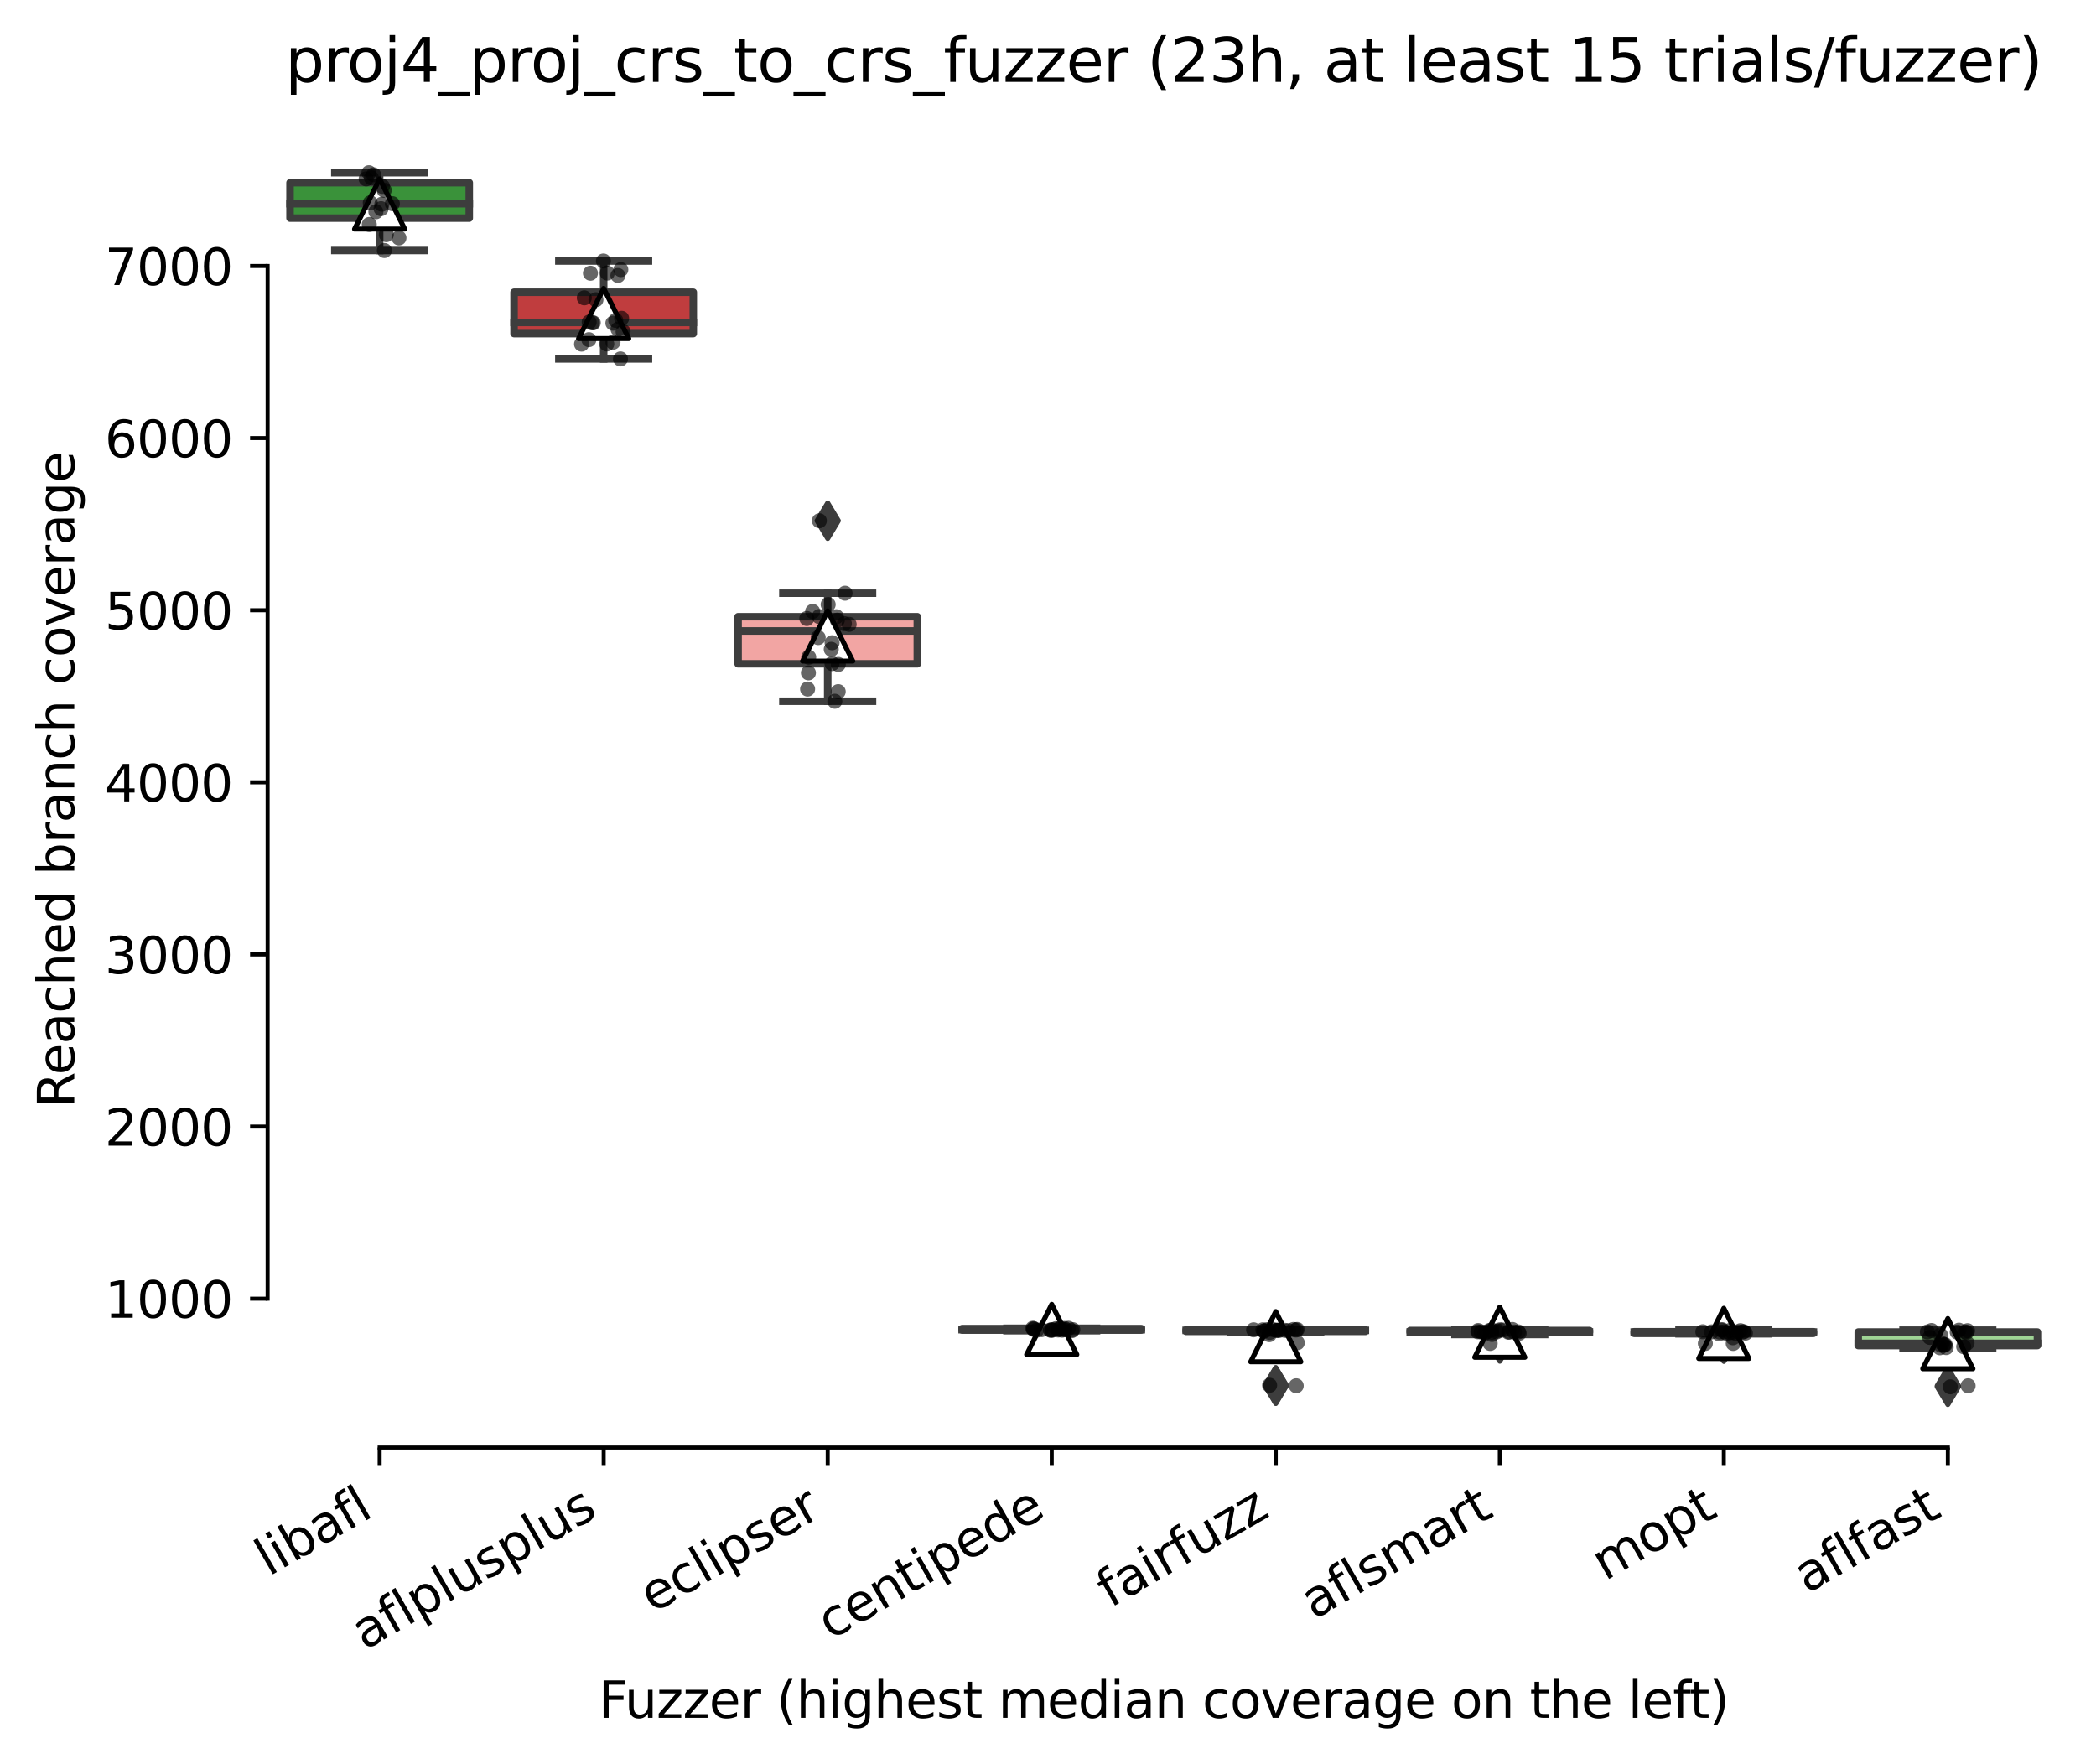 <?xml version="1.0" encoding="utf-8" standalone="no"?>
<!DOCTYPE svg PUBLIC "-//W3C//DTD SVG 1.1//EN"
  "http://www.w3.org/Graphics/SVG/1.1/DTD/svg11.dtd">
<svg xmlns:xlink="http://www.w3.org/1999/xlink" width="417.648pt" height="351.576pt" viewBox="0 0 417.648 351.576" xmlns="http://www.w3.org/2000/svg" version="1.1">
 <defs>
  <style type="text/css">*{stroke-linejoin: round; stroke-linecap: butt}</style>
 </defs>
 <g id="figure_1">
  <g id="patch_1">
   <path d="M 0 351.576 
L 417.648 351.576 
L 417.648 0 
L 0 0 
z
" style="fill: #ffffff"/>
  </g>
  <g id="axes_1">
   <g id="patch_2">
    <path d="M 53.328 288.43 
L 410.448 288.43 
L 410.448 22.318 
L 53.328 22.318 
z
" style="fill: #ffffff"/>
   </g>
   <g id="patch_3">
    <path d="M 57.792 43.468 
L 93.504 43.468 
L 93.504 36.403 
L 57.792 36.403 
L 57.792 43.468 
z
" clip-path="url(#p0aea9b2316)" style="fill: #3a923a; stroke: #3d3d3d; stroke-width: 1.5; stroke-linejoin: miter"/>
   </g>
   <g id="patch_4">
    <path d="M 102.432 66.472 
L 138.144 66.472 
L 138.144 58.232 
L 102.432 58.232 
L 102.432 66.472 
z
" clip-path="url(#p0aea9b2316)" style="fill: #c03d3e; stroke: #3d3d3d; stroke-width: 1.5; stroke-linejoin: miter"/>
   </g>
   <g id="patch_5">
    <path d="M 147.072 132.268 
L 182.784 132.268 
L 182.784 122.888 
L 147.072 122.888 
L 147.072 132.268 
z
" clip-path="url(#p0aea9b2316)" style="fill: #f2a5a3; stroke: #3d3d3d; stroke-width: 1.5; stroke-linejoin: miter"/>
   </g>
   <g id="patch_6">
    <path d="M 191.712 265.025 
L 227.424 265.025 
L 227.424 264.742 
L 191.712 264.742 
L 191.712 265.025 
z
" clip-path="url(#p0aea9b2316)" style="fill: #e1812c; stroke: #3d3d3d; stroke-width: 1.5; stroke-linejoin: miter"/>
   </g>
   <g id="patch_7">
    <path d="M 236.352 265.291 
L 272.064 265.291 
L 272.064 264.982 
L 236.352 264.982 
L 236.352 265.291 
z
" clip-path="url(#p0aea9b2316)" style="fill: #d684bd; stroke: #3d3d3d; stroke-width: 1.5; stroke-linejoin: miter"/>
   </g>
   <g id="patch_8">
    <path d="M 280.992 265.471 
L 316.704 265.471 
L 316.704 265.111 
L 280.992 265.111 
L 280.992 265.471 
z
" clip-path="url(#p0aea9b2316)" style="fill: #c7c7c7; stroke: #3d3d3d; stroke-width: 1.5; stroke-linejoin: miter"/>
   </g>
   <g id="patch_9">
    <path d="M 325.632 265.685 
L 361.344 265.685 
L 361.344 265.36 
L 325.632 265.36 
L 325.632 265.685 
z
" clip-path="url(#p0aea9b2316)" style="fill: #7f7f7f; stroke: #3d3d3d; stroke-width: 1.5; stroke-linejoin: miter"/>
   </g>
   <g id="patch_10">
    <path d="M 370.272 268.112 
L 405.984 268.112 
L 405.984 265.42 
L 370.272 265.42 
L 370.272 268.112 
z
" clip-path="url(#p0aea9b2316)" style="fill: #9fd495; stroke: #3d3d3d; stroke-width: 1.5; stroke-linejoin: miter"/>
   </g>
   <g id="matplotlib.axis_1">
    <g id="xtick_1">
     <g id="line2d_1">
      <defs>
       <path id="m5a3e7a1088" d="M 0 0 
L 0 3.5 
" style="stroke: #000000; stroke-width: 0.8"/>
      </defs>
      <g>
       <use xlink:href="#m5a3e7a1088" x="75.648" y="288.43" style="stroke: #000000; stroke-width: 0.8"/>
      </g>
     </g>
     <g id="text_1">
      <!-- libafl -->
      <g transform="translate(53.537 314.176) rotate(-30) scale(0.1 -0.1)">
       <defs>
        <path id="DejaVuSans-6c" d="M 603 4863 
L 1178 4863 
L 1178 0 
L 603 0 
L 603 4863 
z
" transform="scale(0.016)"/>
        <path id="DejaVuSans-69" d="M 603 3500 
L 1178 3500 
L 1178 0 
L 603 0 
L 603 3500 
z
M 603 4863 
L 1178 4863 
L 1178 4134 
L 603 4134 
L 603 4863 
z
" transform="scale(0.016)"/>
        <path id="DejaVuSans-62" d="M 3116 1747 
Q 3116 2381 2855 2742 
Q 2594 3103 2138 3103 
Q 1681 3103 1420 2742 
Q 1159 2381 1159 1747 
Q 1159 1113 1420 752 
Q 1681 391 2138 391 
Q 2594 391 2855 752 
Q 3116 1113 3116 1747 
z
M 1159 2969 
Q 1341 3281 1617 3432 
Q 1894 3584 2278 3584 
Q 2916 3584 3314 3078 
Q 3713 2572 3713 1747 
Q 3713 922 3314 415 
Q 2916 -91 2278 -91 
Q 1894 -91 1617 61 
Q 1341 213 1159 525 
L 1159 0 
L 581 0 
L 581 4863 
L 1159 4863 
L 1159 2969 
z
" transform="scale(0.016)"/>
        <path id="DejaVuSans-61" d="M 2194 1759 
Q 1497 1759 1228 1600 
Q 959 1441 959 1056 
Q 959 750 1161 570 
Q 1363 391 1709 391 
Q 2188 391 2477 730 
Q 2766 1069 2766 1631 
L 2766 1759 
L 2194 1759 
z
M 3341 1997 
L 3341 0 
L 2766 0 
L 2766 531 
Q 2569 213 2275 61 
Q 1981 -91 1556 -91 
Q 1019 -91 701 211 
Q 384 513 384 1019 
Q 384 1609 779 1909 
Q 1175 2209 1959 2209 
L 2766 2209 
L 2766 2266 
Q 2766 2663 2505 2880 
Q 2244 3097 1772 3097 
Q 1472 3097 1187 3025 
Q 903 2953 641 2809 
L 641 3341 
Q 956 3463 1253 3523 
Q 1550 3584 1831 3584 
Q 2591 3584 2966 3190 
Q 3341 2797 3341 1997 
z
" transform="scale(0.016)"/>
        <path id="DejaVuSans-66" d="M 2375 4863 
L 2375 4384 
L 1825 4384 
Q 1516 4384 1395 4259 
Q 1275 4134 1275 3809 
L 1275 3500 
L 2222 3500 
L 2222 3053 
L 1275 3053 
L 1275 0 
L 697 0 
L 697 3053 
L 147 3053 
L 147 3500 
L 697 3500 
L 697 3744 
Q 697 4328 969 4595 
Q 1241 4863 1831 4863 
L 2375 4863 
z
" transform="scale(0.016)"/>
       </defs>
       <use xlink:href="#DejaVuSans-6c"/>
       <use xlink:href="#DejaVuSans-69" x="27.783"/>
       <use xlink:href="#DejaVuSans-62" x="55.566"/>
       <use xlink:href="#DejaVuSans-61" x="119.043"/>
       <use xlink:href="#DejaVuSans-66" x="180.322"/>
       <use xlink:href="#DejaVuSans-6c" x="215.527"/>
      </g>
     </g>
    </g>
    <g id="xtick_2">
     <g id="line2d_2">
      <g>
       <use xlink:href="#m5a3e7a1088" x="120.288" y="288.43" style="stroke: #000000; stroke-width: 0.8"/>
      </g>
     </g>
     <g id="text_2">
      <!-- aflplusplus -->
      <g transform="translate(72.679 328.897) rotate(-30) scale(0.1 -0.1)">
       <defs>
        <path id="DejaVuSans-70" d="M 1159 525 
L 1159 -1331 
L 581 -1331 
L 581 3500 
L 1159 3500 
L 1159 2969 
Q 1341 3281 1617 3432 
Q 1894 3584 2278 3584 
Q 2916 3584 3314 3078 
Q 3713 2572 3713 1747 
Q 3713 922 3314 415 
Q 2916 -91 2278 -91 
Q 1894 -91 1617 61 
Q 1341 213 1159 525 
z
M 3116 1747 
Q 3116 2381 2855 2742 
Q 2594 3103 2138 3103 
Q 1681 3103 1420 2742 
Q 1159 2381 1159 1747 
Q 1159 1113 1420 752 
Q 1681 391 2138 391 
Q 2594 391 2855 752 
Q 3116 1113 3116 1747 
z
" transform="scale(0.016)"/>
        <path id="DejaVuSans-75" d="M 544 1381 
L 544 3500 
L 1119 3500 
L 1119 1403 
Q 1119 906 1312 657 
Q 1506 409 1894 409 
Q 2359 409 2629 706 
Q 2900 1003 2900 1516 
L 2900 3500 
L 3475 3500 
L 3475 0 
L 2900 0 
L 2900 538 
Q 2691 219 2414 64 
Q 2138 -91 1772 -91 
Q 1169 -91 856 284 
Q 544 659 544 1381 
z
M 1991 3584 
L 1991 3584 
z
" transform="scale(0.016)"/>
        <path id="DejaVuSans-73" d="M 2834 3397 
L 2834 2853 
Q 2591 2978 2328 3040 
Q 2066 3103 1784 3103 
Q 1356 3103 1142 2972 
Q 928 2841 928 2578 
Q 928 2378 1081 2264 
Q 1234 2150 1697 2047 
L 1894 2003 
Q 2506 1872 2764 1633 
Q 3022 1394 3022 966 
Q 3022 478 2636 193 
Q 2250 -91 1575 -91 
Q 1294 -91 989 -36 
Q 684 19 347 128 
L 347 722 
Q 666 556 975 473 
Q 1284 391 1588 391 
Q 1994 391 2212 530 
Q 2431 669 2431 922 
Q 2431 1156 2273 1281 
Q 2116 1406 1581 1522 
L 1381 1569 
Q 847 1681 609 1914 
Q 372 2147 372 2553 
Q 372 3047 722 3315 
Q 1072 3584 1716 3584 
Q 2034 3584 2315 3537 
Q 2597 3491 2834 3397 
z
" transform="scale(0.016)"/>
       </defs>
       <use xlink:href="#DejaVuSans-61"/>
       <use xlink:href="#DejaVuSans-66" x="61.279"/>
       <use xlink:href="#DejaVuSans-6c" x="96.484"/>
       <use xlink:href="#DejaVuSans-70" x="124.268"/>
       <use xlink:href="#DejaVuSans-6c" x="187.744"/>
       <use xlink:href="#DejaVuSans-75" x="215.527"/>
       <use xlink:href="#DejaVuSans-73" x="278.906"/>
       <use xlink:href="#DejaVuSans-70" x="331.006"/>
       <use xlink:href="#DejaVuSans-6c" x="394.482"/>
       <use xlink:href="#DejaVuSans-75" x="422.266"/>
       <use xlink:href="#DejaVuSans-73" x="485.645"/>
      </g>
     </g>
    </g>
    <g id="xtick_3">
     <g id="line2d_3">
      <g>
       <use xlink:href="#m5a3e7a1088" x="164.928" y="288.43" style="stroke: #000000; stroke-width: 0.8"/>
      </g>
     </g>
     <g id="text_3">
      <!-- eclipser -->
      <g transform="translate(130.088 321.525) rotate(-30) scale(0.1 -0.1)">
       <defs>
        <path id="DejaVuSans-65" d="M 3597 1894 
L 3597 1613 
L 953 1613 
Q 991 1019 1311 708 
Q 1631 397 2203 397 
Q 2534 397 2845 478 
Q 3156 559 3463 722 
L 3463 178 
Q 3153 47 2828 -22 
Q 2503 -91 2169 -91 
Q 1331 -91 842 396 
Q 353 884 353 1716 
Q 353 2575 817 3079 
Q 1281 3584 2069 3584 
Q 2775 3584 3186 3129 
Q 3597 2675 3597 1894 
z
M 3022 2063 
Q 3016 2534 2758 2815 
Q 2500 3097 2075 3097 
Q 1594 3097 1305 2825 
Q 1016 2553 972 2059 
L 3022 2063 
z
" transform="scale(0.016)"/>
        <path id="DejaVuSans-63" d="M 3122 3366 
L 3122 2828 
Q 2878 2963 2633 3030 
Q 2388 3097 2138 3097 
Q 1578 3097 1268 2742 
Q 959 2388 959 1747 
Q 959 1106 1268 751 
Q 1578 397 2138 397 
Q 2388 397 2633 464 
Q 2878 531 3122 666 
L 3122 134 
Q 2881 22 2623 -34 
Q 2366 -91 2075 -91 
Q 1284 -91 818 406 
Q 353 903 353 1747 
Q 353 2603 823 3093 
Q 1294 3584 2113 3584 
Q 2378 3584 2631 3529 
Q 2884 3475 3122 3366 
z
" transform="scale(0.016)"/>
        <path id="DejaVuSans-72" d="M 2631 2963 
Q 2534 3019 2420 3045 
Q 2306 3072 2169 3072 
Q 1681 3072 1420 2755 
Q 1159 2438 1159 1844 
L 1159 0 
L 581 0 
L 581 3500 
L 1159 3500 
L 1159 2956 
Q 1341 3275 1631 3429 
Q 1922 3584 2338 3584 
Q 2397 3584 2469 3576 
Q 2541 3569 2628 3553 
L 2631 2963 
z
" transform="scale(0.016)"/>
       </defs>
       <use xlink:href="#DejaVuSans-65"/>
       <use xlink:href="#DejaVuSans-63" x="61.523"/>
       <use xlink:href="#DejaVuSans-6c" x="116.504"/>
       <use xlink:href="#DejaVuSans-69" x="144.287"/>
       <use xlink:href="#DejaVuSans-70" x="172.07"/>
       <use xlink:href="#DejaVuSans-73" x="235.547"/>
       <use xlink:href="#DejaVuSans-65" x="287.646"/>
       <use xlink:href="#DejaVuSans-72" x="349.17"/>
      </g>
     </g>
    </g>
    <g id="xtick_4">
     <g id="line2d_4">
      <g>
       <use xlink:href="#m5a3e7a1088" x="209.568" y="288.43" style="stroke: #000000; stroke-width: 0.8"/>
      </g>
     </g>
     <g id="text_4">
      <!-- centipede -->
      <g transform="translate(165.495 326.856) rotate(-30) scale(0.1 -0.1)">
       <defs>
        <path id="DejaVuSans-6e" d="M 3513 2113 
L 3513 0 
L 2938 0 
L 2938 2094 
Q 2938 2591 2744 2837 
Q 2550 3084 2163 3084 
Q 1697 3084 1428 2787 
Q 1159 2491 1159 1978 
L 1159 0 
L 581 0 
L 581 3500 
L 1159 3500 
L 1159 2956 
Q 1366 3272 1645 3428 
Q 1925 3584 2291 3584 
Q 2894 3584 3203 3211 
Q 3513 2838 3513 2113 
z
" transform="scale(0.016)"/>
        <path id="DejaVuSans-74" d="M 1172 4494 
L 1172 3500 
L 2356 3500 
L 2356 3053 
L 1172 3053 
L 1172 1153 
Q 1172 725 1289 603 
Q 1406 481 1766 481 
L 2356 481 
L 2356 0 
L 1766 0 
Q 1100 0 847 248 
Q 594 497 594 1153 
L 594 3053 
L 172 3053 
L 172 3500 
L 594 3500 
L 594 4494 
L 1172 4494 
z
" transform="scale(0.016)"/>
        <path id="DejaVuSans-64" d="M 2906 2969 
L 2906 4863 
L 3481 4863 
L 3481 0 
L 2906 0 
L 2906 525 
Q 2725 213 2448 61 
Q 2172 -91 1784 -91 
Q 1150 -91 751 415 
Q 353 922 353 1747 
Q 353 2572 751 3078 
Q 1150 3584 1784 3584 
Q 2172 3584 2448 3432 
Q 2725 3281 2906 2969 
z
M 947 1747 
Q 947 1113 1208 752 
Q 1469 391 1925 391 
Q 2381 391 2643 752 
Q 2906 1113 2906 1747 
Q 2906 2381 2643 2742 
Q 2381 3103 1925 3103 
Q 1469 3103 1208 2742 
Q 947 2381 947 1747 
z
" transform="scale(0.016)"/>
       </defs>
       <use xlink:href="#DejaVuSans-63"/>
       <use xlink:href="#DejaVuSans-65" x="54.98"/>
       <use xlink:href="#DejaVuSans-6e" x="116.504"/>
       <use xlink:href="#DejaVuSans-74" x="179.883"/>
       <use xlink:href="#DejaVuSans-69" x="219.092"/>
       <use xlink:href="#DejaVuSans-70" x="246.875"/>
       <use xlink:href="#DejaVuSans-65" x="310.352"/>
       <use xlink:href="#DejaVuSans-64" x="371.875"/>
       <use xlink:href="#DejaVuSans-65" x="435.352"/>
      </g>
     </g>
    </g>
    <g id="xtick_5">
     <g id="line2d_5">
      <g>
       <use xlink:href="#m5a3e7a1088" x="254.208" y="288.43" style="stroke: #000000; stroke-width: 0.8"/>
      </g>
     </g>
     <g id="text_5">
      <!-- fairfuzz -->
      <g transform="translate(221.219 320.457) rotate(-30) scale(0.1 -0.1)">
       <defs>
        <path id="DejaVuSans-7a" d="M 353 3500 
L 3084 3500 
L 3084 2975 
L 922 459 
L 3084 459 
L 3084 0 
L 275 0 
L 275 525 
L 2438 3041 
L 353 3041 
L 353 3500 
z
" transform="scale(0.016)"/>
       </defs>
       <use xlink:href="#DejaVuSans-66"/>
       <use xlink:href="#DejaVuSans-61" x="35.205"/>
       <use xlink:href="#DejaVuSans-69" x="96.484"/>
       <use xlink:href="#DejaVuSans-72" x="124.268"/>
       <use xlink:href="#DejaVuSans-66" x="165.381"/>
       <use xlink:href="#DejaVuSans-75" x="200.586"/>
       <use xlink:href="#DejaVuSans-7a" x="263.965"/>
       <use xlink:href="#DejaVuSans-7a" x="316.455"/>
      </g>
     </g>
    </g>
    <g id="xtick_6">
     <g id="line2d_6">
      <g>
       <use xlink:href="#m5a3e7a1088" x="298.848" y="288.43" style="stroke: #000000; stroke-width: 0.8"/>
      </g>
     </g>
     <g id="text_6">
      <!-- aflsmart -->
      <g transform="translate(261.837 322.779) rotate(-30) scale(0.1 -0.1)">
       <defs>
        <path id="DejaVuSans-6d" d="M 3328 2828 
Q 3544 3216 3844 3400 
Q 4144 3584 4550 3584 
Q 5097 3584 5394 3201 
Q 5691 2819 5691 2113 
L 5691 0 
L 5113 0 
L 5113 2094 
Q 5113 2597 4934 2840 
Q 4756 3084 4391 3084 
Q 3944 3084 3684 2787 
Q 3425 2491 3425 1978 
L 3425 0 
L 2847 0 
L 2847 2094 
Q 2847 2600 2669 2842 
Q 2491 3084 2119 3084 
Q 1678 3084 1418 2786 
Q 1159 2488 1159 1978 
L 1159 0 
L 581 0 
L 581 3500 
L 1159 3500 
L 1159 2956 
Q 1356 3278 1631 3431 
Q 1906 3584 2284 3584 
Q 2666 3584 2933 3390 
Q 3200 3197 3328 2828 
z
" transform="scale(0.016)"/>
       </defs>
       <use xlink:href="#DejaVuSans-61"/>
       <use xlink:href="#DejaVuSans-66" x="61.279"/>
       <use xlink:href="#DejaVuSans-6c" x="96.484"/>
       <use xlink:href="#DejaVuSans-73" x="124.268"/>
       <use xlink:href="#DejaVuSans-6d" x="176.367"/>
       <use xlink:href="#DejaVuSans-61" x="273.779"/>
       <use xlink:href="#DejaVuSans-72" x="335.059"/>
       <use xlink:href="#DejaVuSans-74" x="376.172"/>
      </g>
     </g>
    </g>
    <g id="xtick_7">
     <g id="line2d_7">
      <g>
       <use xlink:href="#m5a3e7a1088" x="343.488" y="288.43" style="stroke: #000000; stroke-width: 0.8"/>
      </g>
     </g>
     <g id="text_7">
      <!-- mopt -->
      <g transform="translate(319.821 315.075) rotate(-30) scale(0.1 -0.1)">
       <defs>
        <path id="DejaVuSans-6f" d="M 1959 3097 
Q 1497 3097 1228 2736 
Q 959 2375 959 1747 
Q 959 1119 1226 758 
Q 1494 397 1959 397 
Q 2419 397 2687 759 
Q 2956 1122 2956 1747 
Q 2956 2369 2687 2733 
Q 2419 3097 1959 3097 
z
M 1959 3584 
Q 2709 3584 3137 3096 
Q 3566 2609 3566 1747 
Q 3566 888 3137 398 
Q 2709 -91 1959 -91 
Q 1206 -91 779 398 
Q 353 888 353 1747 
Q 353 2609 779 3096 
Q 1206 3584 1959 3584 
z
" transform="scale(0.016)"/>
       </defs>
       <use xlink:href="#DejaVuSans-6d"/>
       <use xlink:href="#DejaVuSans-6f" x="97.412"/>
       <use xlink:href="#DejaVuSans-70" x="158.594"/>
       <use xlink:href="#DejaVuSans-74" x="222.07"/>
      </g>
     </g>
    </g>
    <g id="xtick_8">
     <g id="line2d_8">
      <g>
       <use xlink:href="#m5a3e7a1088" x="388.128" y="288.43" style="stroke: #000000; stroke-width: 0.8"/>
      </g>
     </g>
     <g id="text_8">
      <!-- aflfast -->
      <g transform="translate(360.064 317.613) rotate(-30) scale(0.1 -0.1)">
       <use xlink:href="#DejaVuSans-61"/>
       <use xlink:href="#DejaVuSans-66" x="61.279"/>
       <use xlink:href="#DejaVuSans-6c" x="96.484"/>
       <use xlink:href="#DejaVuSans-66" x="124.268"/>
       <use xlink:href="#DejaVuSans-61" x="159.473"/>
       <use xlink:href="#DejaVuSans-73" x="220.752"/>
       <use xlink:href="#DejaVuSans-74" x="272.852"/>
      </g>
     </g>
    </g>
    <g id="text_9">
     <!-- Fuzzer (highest median coverage on the left) -->
     <g transform="translate(119.27 342.297) scale(0.1 -0.1)">
      <defs>
       <path id="DejaVuSans-46" d="M 628 4666 
L 3309 4666 
L 3309 4134 
L 1259 4134 
L 1259 2759 
L 3109 2759 
L 3109 2228 
L 1259 2228 
L 1259 0 
L 628 0 
L 628 4666 
z
" transform="scale(0.016)"/>
       <path id="DejaVuSans-20" transform="scale(0.016)"/>
       <path id="DejaVuSans-28" d="M 1984 4856 
Q 1566 4138 1362 3434 
Q 1159 2731 1159 2009 
Q 1159 1288 1364 580 
Q 1569 -128 1984 -844 
L 1484 -844 
Q 1016 -109 783 600 
Q 550 1309 550 2009 
Q 550 2706 781 3412 
Q 1013 4119 1484 4856 
L 1984 4856 
z
" transform="scale(0.016)"/>
       <path id="DejaVuSans-68" d="M 3513 2113 
L 3513 0 
L 2938 0 
L 2938 2094 
Q 2938 2591 2744 2837 
Q 2550 3084 2163 3084 
Q 1697 3084 1428 2787 
Q 1159 2491 1159 1978 
L 1159 0 
L 581 0 
L 581 4863 
L 1159 4863 
L 1159 2956 
Q 1366 3272 1645 3428 
Q 1925 3584 2291 3584 
Q 2894 3584 3203 3211 
Q 3513 2838 3513 2113 
z
" transform="scale(0.016)"/>
       <path id="DejaVuSans-67" d="M 2906 1791 
Q 2906 2416 2648 2759 
Q 2391 3103 1925 3103 
Q 1463 3103 1205 2759 
Q 947 2416 947 1791 
Q 947 1169 1205 825 
Q 1463 481 1925 481 
Q 2391 481 2648 825 
Q 2906 1169 2906 1791 
z
M 3481 434 
Q 3481 -459 3084 -895 
Q 2688 -1331 1869 -1331 
Q 1566 -1331 1297 -1286 
Q 1028 -1241 775 -1147 
L 775 -588 
Q 1028 -725 1275 -790 
Q 1522 -856 1778 -856 
Q 2344 -856 2625 -561 
Q 2906 -266 2906 331 
L 2906 616 
Q 2728 306 2450 153 
Q 2172 0 1784 0 
Q 1141 0 747 490 
Q 353 981 353 1791 
Q 353 2603 747 3093 
Q 1141 3584 1784 3584 
Q 2172 3584 2450 3431 
Q 2728 3278 2906 2969 
L 2906 3500 
L 3481 3500 
L 3481 434 
z
" transform="scale(0.016)"/>
       <path id="DejaVuSans-76" d="M 191 3500 
L 800 3500 
L 1894 563 
L 2988 3500 
L 3597 3500 
L 2284 0 
L 1503 0 
L 191 3500 
z
" transform="scale(0.016)"/>
       <path id="DejaVuSans-29" d="M 513 4856 
L 1013 4856 
Q 1481 4119 1714 3412 
Q 1947 2706 1947 2009 
Q 1947 1309 1714 600 
Q 1481 -109 1013 -844 
L 513 -844 
Q 928 -128 1133 580 
Q 1338 1288 1338 2009 
Q 1338 2731 1133 3434 
Q 928 4138 513 4856 
z
" transform="scale(0.016)"/>
      </defs>
      <use xlink:href="#DejaVuSans-46"/>
      <use xlink:href="#DejaVuSans-75" x="52.02"/>
      <use xlink:href="#DejaVuSans-7a" x="115.398"/>
      <use xlink:href="#DejaVuSans-7a" x="167.889"/>
      <use xlink:href="#DejaVuSans-65" x="220.379"/>
      <use xlink:href="#DejaVuSans-72" x="281.902"/>
      <use xlink:href="#DejaVuSans-20" x="323.016"/>
      <use xlink:href="#DejaVuSans-28" x="354.803"/>
      <use xlink:href="#DejaVuSans-68" x="393.816"/>
      <use xlink:href="#DejaVuSans-69" x="457.195"/>
      <use xlink:href="#DejaVuSans-67" x="484.979"/>
      <use xlink:href="#DejaVuSans-68" x="548.455"/>
      <use xlink:href="#DejaVuSans-65" x="611.834"/>
      <use xlink:href="#DejaVuSans-73" x="673.357"/>
      <use xlink:href="#DejaVuSans-74" x="725.457"/>
      <use xlink:href="#DejaVuSans-20" x="764.666"/>
      <use xlink:href="#DejaVuSans-6d" x="796.453"/>
      <use xlink:href="#DejaVuSans-65" x="893.865"/>
      <use xlink:href="#DejaVuSans-64" x="955.389"/>
      <use xlink:href="#DejaVuSans-69" x="1018.865"/>
      <use xlink:href="#DejaVuSans-61" x="1046.648"/>
      <use xlink:href="#DejaVuSans-6e" x="1107.928"/>
      <use xlink:href="#DejaVuSans-20" x="1171.307"/>
      <use xlink:href="#DejaVuSans-63" x="1203.094"/>
      <use xlink:href="#DejaVuSans-6f" x="1258.074"/>
      <use xlink:href="#DejaVuSans-76" x="1319.256"/>
      <use xlink:href="#DejaVuSans-65" x="1378.436"/>
      <use xlink:href="#DejaVuSans-72" x="1439.959"/>
      <use xlink:href="#DejaVuSans-61" x="1481.072"/>
      <use xlink:href="#DejaVuSans-67" x="1542.352"/>
      <use xlink:href="#DejaVuSans-65" x="1605.828"/>
      <use xlink:href="#DejaVuSans-20" x="1667.352"/>
      <use xlink:href="#DejaVuSans-6f" x="1699.139"/>
      <use xlink:href="#DejaVuSans-6e" x="1760.32"/>
      <use xlink:href="#DejaVuSans-20" x="1823.699"/>
      <use xlink:href="#DejaVuSans-74" x="1855.486"/>
      <use xlink:href="#DejaVuSans-68" x="1894.695"/>
      <use xlink:href="#DejaVuSans-65" x="1958.074"/>
      <use xlink:href="#DejaVuSans-20" x="2019.598"/>
      <use xlink:href="#DejaVuSans-6c" x="2051.385"/>
      <use xlink:href="#DejaVuSans-65" x="2079.168"/>
      <use xlink:href="#DejaVuSans-66" x="2140.691"/>
      <use xlink:href="#DejaVuSans-74" x="2174.146"/>
      <use xlink:href="#DejaVuSans-29" x="2213.355"/>
     </g>
    </g>
   </g>
   <g id="matplotlib.axis_2">
    <g id="ytick_1">
     <g id="line2d_9">
      <defs>
       <path id="m5a96bc55ed" d="M 0 0 
L -3.5 0 
" style="stroke: #000000; stroke-width: 0.8"/>
      </defs>
      <g>
       <use xlink:href="#m5a96bc55ed" x="53.328" y="258.775" style="stroke: #000000; stroke-width: 0.8"/>
      </g>
     </g>
     <g id="text_10">
      <!-- 1000 -->
      <g transform="translate(20.878 262.574) scale(0.1 -0.1)">
       <defs>
        <path id="DejaVuSans-31" d="M 794 531 
L 1825 531 
L 1825 4091 
L 703 3866 
L 703 4441 
L 1819 4666 
L 2450 4666 
L 2450 531 
L 3481 531 
L 3481 0 
L 794 0 
L 794 531 
z
" transform="scale(0.016)"/>
        <path id="DejaVuSans-30" d="M 2034 4250 
Q 1547 4250 1301 3770 
Q 1056 3291 1056 2328 
Q 1056 1369 1301 889 
Q 1547 409 2034 409 
Q 2525 409 2770 889 
Q 3016 1369 3016 2328 
Q 3016 3291 2770 3770 
Q 2525 4250 2034 4250 
z
M 2034 4750 
Q 2819 4750 3233 4129 
Q 3647 3509 3647 2328 
Q 3647 1150 3233 529 
Q 2819 -91 2034 -91 
Q 1250 -91 836 529 
Q 422 1150 422 2328 
Q 422 3509 836 4129 
Q 1250 4750 2034 4750 
z
" transform="scale(0.016)"/>
       </defs>
       <use xlink:href="#DejaVuSans-31"/>
       <use xlink:href="#DejaVuSans-30" x="63.623"/>
       <use xlink:href="#DejaVuSans-30" x="127.246"/>
       <use xlink:href="#DejaVuSans-30" x="190.869"/>
      </g>
     </g>
    </g>
    <g id="ytick_2">
     <g id="line2d_10">
      <g>
       <use xlink:href="#m5a96bc55ed" x="53.328" y="224.479" style="stroke: #000000; stroke-width: 0.8"/>
      </g>
     </g>
     <g id="text_11">
      <!-- 2000 -->
      <g transform="translate(20.878 228.279) scale(0.1 -0.1)">
       <defs>
        <path id="DejaVuSans-32" d="M 1228 531 
L 3431 531 
L 3431 0 
L 469 0 
L 469 531 
Q 828 903 1448 1529 
Q 2069 2156 2228 2338 
Q 2531 2678 2651 2914 
Q 2772 3150 2772 3378 
Q 2772 3750 2511 3984 
Q 2250 4219 1831 4219 
Q 1534 4219 1204 4116 
Q 875 4013 500 3803 
L 500 4441 
Q 881 4594 1212 4672 
Q 1544 4750 1819 4750 
Q 2544 4750 2975 4387 
Q 3406 4025 3406 3419 
Q 3406 3131 3298 2873 
Q 3191 2616 2906 2266 
Q 2828 2175 2409 1742 
Q 1991 1309 1228 531 
z
" transform="scale(0.016)"/>
       </defs>
       <use xlink:href="#DejaVuSans-32"/>
       <use xlink:href="#DejaVuSans-30" x="63.623"/>
       <use xlink:href="#DejaVuSans-30" x="127.246"/>
       <use xlink:href="#DejaVuSans-30" x="190.869"/>
      </g>
     </g>
    </g>
    <g id="ytick_3">
     <g id="line2d_11">
      <g>
       <use xlink:href="#m5a96bc55ed" x="53.328" y="190.184" style="stroke: #000000; stroke-width: 0.8"/>
      </g>
     </g>
     <g id="text_12">
      <!-- 3000 -->
      <g transform="translate(20.878 193.983) scale(0.1 -0.1)">
       <defs>
        <path id="DejaVuSans-33" d="M 2597 2516 
Q 3050 2419 3304 2112 
Q 3559 1806 3559 1356 
Q 3559 666 3084 287 
Q 2609 -91 1734 -91 
Q 1441 -91 1130 -33 
Q 819 25 488 141 
L 488 750 
Q 750 597 1062 519 
Q 1375 441 1716 441 
Q 2309 441 2620 675 
Q 2931 909 2931 1356 
Q 2931 1769 2642 2001 
Q 2353 2234 1838 2234 
L 1294 2234 
L 1294 2753 
L 1863 2753 
Q 2328 2753 2575 2939 
Q 2822 3125 2822 3475 
Q 2822 3834 2567 4026 
Q 2313 4219 1838 4219 
Q 1578 4219 1281 4162 
Q 984 4106 628 3988 
L 628 4550 
Q 988 4650 1302 4700 
Q 1616 4750 1894 4750 
Q 2613 4750 3031 4423 
Q 3450 4097 3450 3541 
Q 3450 3153 3228 2886 
Q 3006 2619 2597 2516 
z
" transform="scale(0.016)"/>
       </defs>
       <use xlink:href="#DejaVuSans-33"/>
       <use xlink:href="#DejaVuSans-30" x="63.623"/>
       <use xlink:href="#DejaVuSans-30" x="127.246"/>
       <use xlink:href="#DejaVuSans-30" x="190.869"/>
      </g>
     </g>
    </g>
    <g id="ytick_4">
     <g id="line2d_12">
      <g>
       <use xlink:href="#m5a96bc55ed" x="53.328" y="155.889" style="stroke: #000000; stroke-width: 0.8"/>
      </g>
     </g>
     <g id="text_13">
      <!-- 4000 -->
      <g transform="translate(20.878 159.688) scale(0.1 -0.1)">
       <defs>
        <path id="DejaVuSans-34" d="M 2419 4116 
L 825 1625 
L 2419 1625 
L 2419 4116 
z
M 2253 4666 
L 3047 4666 
L 3047 1625 
L 3713 1625 
L 3713 1100 
L 3047 1100 
L 3047 0 
L 2419 0 
L 2419 1100 
L 313 1100 
L 313 1709 
L 2253 4666 
z
" transform="scale(0.016)"/>
       </defs>
       <use xlink:href="#DejaVuSans-34"/>
       <use xlink:href="#DejaVuSans-30" x="63.623"/>
       <use xlink:href="#DejaVuSans-30" x="127.246"/>
       <use xlink:href="#DejaVuSans-30" x="190.869"/>
      </g>
     </g>
    </g>
    <g id="ytick_5">
     <g id="line2d_13">
      <g>
       <use xlink:href="#m5a96bc55ed" x="53.328" y="121.593" style="stroke: #000000; stroke-width: 0.8"/>
      </g>
     </g>
     <g id="text_14">
      <!-- 5000 -->
      <g transform="translate(20.878 125.392) scale(0.1 -0.1)">
       <defs>
        <path id="DejaVuSans-35" d="M 691 4666 
L 3169 4666 
L 3169 4134 
L 1269 4134 
L 1269 2991 
Q 1406 3038 1543 3061 
Q 1681 3084 1819 3084 
Q 2600 3084 3056 2656 
Q 3513 2228 3513 1497 
Q 3513 744 3044 326 
Q 2575 -91 1722 -91 
Q 1428 -91 1123 -41 
Q 819 9 494 109 
L 494 744 
Q 775 591 1075 516 
Q 1375 441 1709 441 
Q 2250 441 2565 725 
Q 2881 1009 2881 1497 
Q 2881 1984 2565 2268 
Q 2250 2553 1709 2553 
Q 1456 2553 1204 2497 
Q 953 2441 691 2322 
L 691 4666 
z
" transform="scale(0.016)"/>
       </defs>
       <use xlink:href="#DejaVuSans-35"/>
       <use xlink:href="#DejaVuSans-30" x="63.623"/>
       <use xlink:href="#DejaVuSans-30" x="127.246"/>
       <use xlink:href="#DejaVuSans-30" x="190.869"/>
      </g>
     </g>
    </g>
    <g id="ytick_6">
     <g id="line2d_14">
      <g>
       <use xlink:href="#m5a96bc55ed" x="53.328" y="87.298" style="stroke: #000000; stroke-width: 0.8"/>
      </g>
     </g>
     <g id="text_15">
      <!-- 6000 -->
      <g transform="translate(20.878 91.097) scale(0.1 -0.1)">
       <defs>
        <path id="DejaVuSans-36" d="M 2113 2584 
Q 1688 2584 1439 2293 
Q 1191 2003 1191 1497 
Q 1191 994 1439 701 
Q 1688 409 2113 409 
Q 2538 409 2786 701 
Q 3034 994 3034 1497 
Q 3034 2003 2786 2293 
Q 2538 2584 2113 2584 
z
M 3366 4563 
L 3366 3988 
Q 3128 4100 2886 4159 
Q 2644 4219 2406 4219 
Q 1781 4219 1451 3797 
Q 1122 3375 1075 2522 
Q 1259 2794 1537 2939 
Q 1816 3084 2150 3084 
Q 2853 3084 3261 2657 
Q 3669 2231 3669 1497 
Q 3669 778 3244 343 
Q 2819 -91 2113 -91 
Q 1303 -91 875 529 
Q 447 1150 447 2328 
Q 447 3434 972 4092 
Q 1497 4750 2381 4750 
Q 2619 4750 2861 4703 
Q 3103 4656 3366 4563 
z
" transform="scale(0.016)"/>
       </defs>
       <use xlink:href="#DejaVuSans-36"/>
       <use xlink:href="#DejaVuSans-30" x="63.623"/>
       <use xlink:href="#DejaVuSans-30" x="127.246"/>
       <use xlink:href="#DejaVuSans-30" x="190.869"/>
      </g>
     </g>
    </g>
    <g id="ytick_7">
     <g id="line2d_15">
      <g>
       <use xlink:href="#m5a96bc55ed" x="53.328" y="53.002" style="stroke: #000000; stroke-width: 0.8"/>
      </g>
     </g>
     <g id="text_16">
      <!-- 7000 -->
      <g transform="translate(20.878 56.801) scale(0.1 -0.1)">
       <defs>
        <path id="DejaVuSans-37" d="M 525 4666 
L 3525 4666 
L 3525 4397 
L 1831 0 
L 1172 0 
L 2766 4134 
L 525 4134 
L 525 4666 
z
" transform="scale(0.016)"/>
       </defs>
       <use xlink:href="#DejaVuSans-37"/>
       <use xlink:href="#DejaVuSans-30" x="63.623"/>
       <use xlink:href="#DejaVuSans-30" x="127.246"/>
       <use xlink:href="#DejaVuSans-30" x="190.869"/>
      </g>
     </g>
    </g>
    <g id="text_17">
     <!-- Reached branch coverage -->
     <g transform="translate(14.798 220.706) rotate(-90) scale(0.1 -0.1)">
      <defs>
       <path id="DejaVuSans-52" d="M 2841 2188 
Q 3044 2119 3236 1894 
Q 3428 1669 3622 1275 
L 4263 0 
L 3584 0 
L 2988 1197 
Q 2756 1666 2539 1819 
Q 2322 1972 1947 1972 
L 1259 1972 
L 1259 0 
L 628 0 
L 628 4666 
L 2053 4666 
Q 2853 4666 3247 4331 
Q 3641 3997 3641 3322 
Q 3641 2881 3436 2590 
Q 3231 2300 2841 2188 
z
M 1259 4147 
L 1259 2491 
L 2053 2491 
Q 2509 2491 2742 2702 
Q 2975 2913 2975 3322 
Q 2975 3731 2742 3939 
Q 2509 4147 2053 4147 
L 1259 4147 
z
" transform="scale(0.016)"/>
      </defs>
      <use xlink:href="#DejaVuSans-52"/>
      <use xlink:href="#DejaVuSans-65" x="64.982"/>
      <use xlink:href="#DejaVuSans-61" x="126.506"/>
      <use xlink:href="#DejaVuSans-63" x="187.785"/>
      <use xlink:href="#DejaVuSans-68" x="242.766"/>
      <use xlink:href="#DejaVuSans-65" x="306.145"/>
      <use xlink:href="#DejaVuSans-64" x="367.668"/>
      <use xlink:href="#DejaVuSans-20" x="431.145"/>
      <use xlink:href="#DejaVuSans-62" x="462.932"/>
      <use xlink:href="#DejaVuSans-72" x="526.408"/>
      <use xlink:href="#DejaVuSans-61" x="567.521"/>
      <use xlink:href="#DejaVuSans-6e" x="628.801"/>
      <use xlink:href="#DejaVuSans-63" x="692.18"/>
      <use xlink:href="#DejaVuSans-68" x="747.16"/>
      <use xlink:href="#DejaVuSans-20" x="810.539"/>
      <use xlink:href="#DejaVuSans-63" x="842.326"/>
      <use xlink:href="#DejaVuSans-6f" x="897.307"/>
      <use xlink:href="#DejaVuSans-76" x="958.488"/>
      <use xlink:href="#DejaVuSans-65" x="1017.668"/>
      <use xlink:href="#DejaVuSans-72" x="1079.191"/>
      <use xlink:href="#DejaVuSans-61" x="1120.305"/>
      <use xlink:href="#DejaVuSans-67" x="1181.584"/>
      <use xlink:href="#DejaVuSans-65" x="1245.061"/>
     </g>
    </g>
   </g>
   <g id="line2d_16">
    <path d="M 75.648 43.468 
L 75.648 49.916 
" clip-path="url(#p0aea9b2316)" style="fill: none; stroke: #3d3d3d; stroke-width: 1.5; stroke-linecap: square"/>
   </g>
   <g id="line2d_17">
    <path d="M 75.648 36.403 
L 75.648 34.414 
" clip-path="url(#p0aea9b2316)" style="fill: none; stroke: #3d3d3d; stroke-width: 1.5; stroke-linecap: square"/>
   </g>
   <g id="line2d_18">
    <path d="M 66.72 49.916 
L 84.576 49.916 
" clip-path="url(#p0aea9b2316)" style="fill: none; stroke: #3d3d3d; stroke-width: 1.5; stroke-linecap: square"/>
   </g>
   <g id="line2d_19">
    <path d="M 66.72 34.414 
L 84.576 34.414 
" clip-path="url(#p0aea9b2316)" style="fill: none; stroke: #3d3d3d; stroke-width: 1.5; stroke-linecap: square"/>
   </g>
   <g id="line2d_20"/>
   <g id="line2d_21">
    <path d="M 120.288 66.472 
L 120.288 71.522 
" clip-path="url(#p0aea9b2316)" style="fill: none; stroke: #3d3d3d; stroke-width: 1.5; stroke-linecap: square"/>
   </g>
   <g id="line2d_22">
    <path d="M 120.288 58.232 
L 120.288 52.008 
" clip-path="url(#p0aea9b2316)" style="fill: none; stroke: #3d3d3d; stroke-width: 1.5; stroke-linecap: square"/>
   </g>
   <g id="line2d_23">
    <path d="M 111.36 71.522 
L 129.216 71.522 
" clip-path="url(#p0aea9b2316)" style="fill: none; stroke: #3d3d3d; stroke-width: 1.5; stroke-linecap: square"/>
   </g>
   <g id="line2d_24">
    <path d="M 111.36 52.008 
L 129.216 52.008 
" clip-path="url(#p0aea9b2316)" style="fill: none; stroke: #3d3d3d; stroke-width: 1.5; stroke-linecap: square"/>
   </g>
   <g id="line2d_25"/>
   <g id="line2d_26">
    <path d="M 164.928 132.268 
L 164.928 139.735 
" clip-path="url(#p0aea9b2316)" style="fill: none; stroke: #3d3d3d; stroke-width: 1.5; stroke-linecap: square"/>
   </g>
   <g id="line2d_27">
    <path d="M 164.928 122.888 
L 164.928 118.198 
" clip-path="url(#p0aea9b2316)" style="fill: none; stroke: #3d3d3d; stroke-width: 1.5; stroke-linecap: square"/>
   </g>
   <g id="line2d_28">
    <path d="M 156 139.735 
L 173.856 139.735 
" clip-path="url(#p0aea9b2316)" style="fill: none; stroke: #3d3d3d; stroke-width: 1.5; stroke-linecap: square"/>
   </g>
   <g id="line2d_29">
    <path d="M 156 118.198 
L 173.856 118.198 
" clip-path="url(#p0aea9b2316)" style="fill: none; stroke: #3d3d3d; stroke-width: 1.5; stroke-linecap: square"/>
   </g>
   <g id="line2d_30">
    <defs>
     <path id="m70ec101dee" d="M -0 3.536 
L 2.121 0 
L -0 -3.536 
L -2.121 -0 
z
" style="stroke: #3d3d3d; stroke-linejoin: miter"/>
    </defs>
    <g clip-path="url(#p0aea9b2316)">
     <use xlink:href="#m70ec101dee" x="164.928" y="103.759" style="fill: #3d3d3d; stroke: #3d3d3d; stroke-linejoin: miter"/>
    </g>
   </g>
   <g id="line2d_31">
    <path d="M 209.568 265.025 
L 209.568 265.154 
" clip-path="url(#p0aea9b2316)" style="fill: none; stroke: #3d3d3d; stroke-width: 1.5; stroke-linecap: square"/>
   </g>
   <g id="line2d_32">
    <path d="M 209.568 264.742 
L 209.568 264.674 
" clip-path="url(#p0aea9b2316)" style="fill: none; stroke: #3d3d3d; stroke-width: 1.5; stroke-linecap: square"/>
   </g>
   <g id="line2d_33">
    <path d="M 200.64 265.154 
L 218.496 265.154 
" clip-path="url(#p0aea9b2316)" style="fill: none; stroke: #3d3d3d; stroke-width: 1.5; stroke-linecap: square"/>
   </g>
   <g id="line2d_34">
    <path d="M 200.64 264.674 
L 218.496 264.674 
" clip-path="url(#p0aea9b2316)" style="fill: none; stroke: #3d3d3d; stroke-width: 1.5; stroke-linecap: square"/>
   </g>
   <g id="line2d_35"/>
   <g id="line2d_36">
    <path d="M 254.208 265.291 
L 254.208 265.497 
" clip-path="url(#p0aea9b2316)" style="fill: none; stroke: #3d3d3d; stroke-width: 1.5; stroke-linecap: square"/>
   </g>
   <g id="line2d_37">
    <path d="M 254.208 264.982 
L 254.208 264.914 
" clip-path="url(#p0aea9b2316)" style="fill: none; stroke: #3d3d3d; stroke-width: 1.5; stroke-linecap: square"/>
   </g>
   <g id="line2d_38">
    <path d="M 245.28 265.497 
L 263.136 265.497 
" clip-path="url(#p0aea9b2316)" style="fill: none; stroke: #3d3d3d; stroke-width: 1.5; stroke-linecap: square"/>
   </g>
   <g id="line2d_39">
    <path d="M 245.28 264.914 
L 263.136 264.914 
" clip-path="url(#p0aea9b2316)" style="fill: none; stroke: #3d3d3d; stroke-width: 1.5; stroke-linecap: square"/>
   </g>
   <g id="line2d_40">
    <g clip-path="url(#p0aea9b2316)">
     <use xlink:href="#m70ec101dee" x="254.208" y="276.128" style="fill: #3d3d3d; stroke: #3d3d3d; stroke-linejoin: miter"/>
     <use xlink:href="#m70ec101dee" x="254.208" y="267.554" style="fill: #3d3d3d; stroke: #3d3d3d; stroke-linejoin: miter"/>
     <use xlink:href="#m70ec101dee" x="254.208" y="276.025" style="fill: #3d3d3d; stroke: #3d3d3d; stroke-linejoin: miter"/>
     <use xlink:href="#m70ec101dee" x="254.208" y="265.943" style="fill: #3d3d3d; stroke: #3d3d3d; stroke-linejoin: miter"/>
    </g>
   </g>
   <g id="line2d_41">
    <path d="M 298.848 265.471 
L 298.848 265.908 
" clip-path="url(#p0aea9b2316)" style="fill: none; stroke: #3d3d3d; stroke-width: 1.5; stroke-linecap: square"/>
   </g>
   <g id="line2d_42">
    <path d="M 298.848 265.111 
L 298.848 264.914 
" clip-path="url(#p0aea9b2316)" style="fill: none; stroke: #3d3d3d; stroke-width: 1.5; stroke-linecap: square"/>
   </g>
   <g id="line2d_43">
    <path d="M 289.92 265.908 
L 307.776 265.908 
" clip-path="url(#p0aea9b2316)" style="fill: none; stroke: #3d3d3d; stroke-width: 1.5; stroke-linecap: square"/>
   </g>
   <g id="line2d_44">
    <path d="M 289.92 264.914 
L 307.776 264.914 
" clip-path="url(#p0aea9b2316)" style="fill: none; stroke: #3d3d3d; stroke-width: 1.5; stroke-linecap: square"/>
   </g>
   <g id="line2d_45">
    <g clip-path="url(#p0aea9b2316)">
     <use xlink:href="#m70ec101dee" x="298.848" y="267.692" style="fill: #3d3d3d; stroke: #3d3d3d; stroke-linejoin: miter"/>
    </g>
   </g>
   <g id="line2d_46">
    <path d="M 343.488 265.685 
L 343.488 265.771 
" clip-path="url(#p0aea9b2316)" style="fill: none; stroke: #3d3d3d; stroke-width: 1.5; stroke-linecap: square"/>
   </g>
   <g id="line2d_47">
    <path d="M 343.488 265.36 
L 343.488 264.948 
" clip-path="url(#p0aea9b2316)" style="fill: none; stroke: #3d3d3d; stroke-width: 1.5; stroke-linecap: square"/>
   </g>
   <g id="line2d_48">
    <path d="M 334.56 265.771 
L 352.416 265.771 
" clip-path="url(#p0aea9b2316)" style="fill: none; stroke: #3d3d3d; stroke-width: 1.5; stroke-linecap: square"/>
   </g>
   <g id="line2d_49">
    <path d="M 334.56 264.948 
L 352.416 264.948 
" clip-path="url(#p0aea9b2316)" style="fill: none; stroke: #3d3d3d; stroke-width: 1.5; stroke-linecap: square"/>
   </g>
   <g id="line2d_50">
    <g clip-path="url(#p0aea9b2316)">
     <use xlink:href="#m70ec101dee" x="343.488" y="267.692" style="fill: #3d3d3d; stroke: #3d3d3d; stroke-linejoin: miter"/>
     <use xlink:href="#m70ec101dee" x="343.488" y="266.56" style="fill: #3d3d3d; stroke: #3d3d3d; stroke-linejoin: miter"/>
     <use xlink:href="#m70ec101dee" x="343.488" y="267.692" style="fill: #3d3d3d; stroke: #3d3d3d; stroke-linejoin: miter"/>
    </g>
   </g>
   <g id="line2d_51">
    <path d="M 388.128 268.112 
L 388.128 268.549 
" clip-path="url(#p0aea9b2316)" style="fill: none; stroke: #3d3d3d; stroke-width: 1.5; stroke-linecap: square"/>
   </g>
   <g id="line2d_52">
    <path d="M 388.128 265.42 
L 388.128 265.051 
" clip-path="url(#p0aea9b2316)" style="fill: none; stroke: #3d3d3d; stroke-width: 1.5; stroke-linecap: square"/>
   </g>
   <g id="line2d_53">
    <path d="M 379.2 268.549 
L 397.056 268.549 
" clip-path="url(#p0aea9b2316)" style="fill: none; stroke: #3d3d3d; stroke-width: 1.5; stroke-linecap: square"/>
   </g>
   <g id="line2d_54">
    <path d="M 379.2 265.051 
L 397.056 265.051 
" clip-path="url(#p0aea9b2316)" style="fill: none; stroke: #3d3d3d; stroke-width: 1.5; stroke-linecap: square"/>
   </g>
   <g id="line2d_55">
    <g clip-path="url(#p0aea9b2316)">
     <use xlink:href="#m70ec101dee" x="388.128" y="276.334" style="fill: #3d3d3d; stroke: #3d3d3d; stroke-linejoin: miter"/>
     <use xlink:href="#m70ec101dee" x="388.128" y="276.128" style="fill: #3d3d3d; stroke: #3d3d3d; stroke-linejoin: miter"/>
    </g>
   </g>
   <g id="line2d_56">
    <path d="M 57.792 40.587 
L 93.504 40.587 
" clip-path="url(#p0aea9b2316)" style="fill: none; stroke: #3d3d3d; stroke-width: 1.5; stroke-linecap: square"/>
   </g>
   <g id="line2d_57">
    <defs>
     <path id="m193f774b2e" d="M 0 -5 
L -5 5 
L 5 5 
z
" style="stroke: #000000; stroke-linejoin: miter"/>
    </defs>
    <g clip-path="url(#p0aea9b2316)">
     <use xlink:href="#m193f774b2e" x="75.648" y="40.647" style="fill: #ffffff; stroke: #000000; stroke-linejoin: miter"/>
    </g>
   </g>
   <g id="line2d_58">
    <path d="M 102.432 64.251 
L 138.144 64.251 
" clip-path="url(#p0aea9b2316)" style="fill: none; stroke: #3d3d3d; stroke-width: 1.5; stroke-linecap: square"/>
   </g>
   <g id="line2d_59">
    <g clip-path="url(#p0aea9b2316)">
     <use xlink:href="#m193f774b2e" x="120.288" y="62.459" style="fill: #ffffff; stroke: #000000; stroke-linejoin: miter"/>
    </g>
   </g>
   <g id="line2d_60">
    <path d="M 147.072 125.726 
L 182.784 125.726 
" clip-path="url(#p0aea9b2316)" style="fill: none; stroke: #3d3d3d; stroke-width: 1.5; stroke-linecap: square"/>
   </g>
   <g id="line2d_61">
    <g clip-path="url(#p0aea9b2316)">
     <use xlink:href="#m193f774b2e" x="164.928" y="126.725" style="fill: #ffffff; stroke: #000000; stroke-linejoin: miter"/>
    </g>
   </g>
   <g id="line2d_62">
    <path d="M 191.712 264.948 
L 227.424 264.948 
" clip-path="url(#p0aea9b2316)" style="fill: none; stroke: #3d3d3d; stroke-width: 1.5; stroke-linecap: square"/>
   </g>
   <g id="line2d_63">
    <g clip-path="url(#p0aea9b2316)">
     <use xlink:href="#m193f774b2e" x="209.568" y="264.903" style="fill: #ffffff; stroke: #000000; stroke-linejoin: miter"/>
    </g>
   </g>
   <g id="line2d_64">
    <path d="M 236.352 265.085 
L 272.064 265.085 
" clip-path="url(#p0aea9b2316)" style="fill: none; stroke: #3d3d3d; stroke-width: 1.5; stroke-linecap: square"/>
   </g>
   <g id="line2d_65">
    <g clip-path="url(#p0aea9b2316)">
     <use xlink:href="#m193f774b2e" x="254.208" y="266.342" style="fill: #ffffff; stroke: #000000; stroke-linejoin: miter"/>
    </g>
   </g>
   <g id="line2d_66">
    <path d="M 280.992 265.394 
L 316.704 265.394 
" clip-path="url(#p0aea9b2316)" style="fill: none; stroke: #3d3d3d; stroke-width: 1.5; stroke-linecap: square"/>
   </g>
   <g id="line2d_67">
    <g clip-path="url(#p0aea9b2316)">
     <use xlink:href="#m193f774b2e" x="298.848" y="265.447" style="fill: #ffffff; stroke: #000000; stroke-linejoin: miter"/>
    </g>
   </g>
   <g id="line2d_68">
    <path d="M 325.632 265.411 
L 361.344 265.411 
" clip-path="url(#p0aea9b2316)" style="fill: none; stroke: #3d3d3d; stroke-width: 1.5; stroke-linecap: square"/>
   </g>
   <g id="line2d_69">
    <g clip-path="url(#p0aea9b2316)">
     <use xlink:href="#m193f774b2e" x="343.488" y="265.689" style="fill: #ffffff; stroke: #000000; stroke-linejoin: miter"/>
    </g>
   </g>
   <g id="line2d_70">
    <path d="M 370.272 267.675 
L 405.984 267.675 
" clip-path="url(#p0aea9b2316)" style="fill: none; stroke: #3d3d3d; stroke-width: 1.5; stroke-linecap: square"/>
   </g>
   <g id="line2d_71">
    <g clip-path="url(#p0aea9b2316)">
     <use xlink:href="#m193f774b2e" x="388.128" y="267.733" style="fill: #ffffff; stroke: #000000; stroke-linejoin: miter"/>
    </g>
   </g>
   <g id="patch_11">
    <path d="M 53.328 258.775 
L 53.328 53.002 
" style="fill: none; stroke: #000000; stroke-width: 0.8; stroke-linejoin: miter; stroke-linecap: square"/>
   </g>
   <g id="patch_12">
    <path d="M 75.648 288.43 
L 388.128 288.43 
" style="fill: none; stroke: #000000; stroke-width: 0.8; stroke-linejoin: miter; stroke-linecap: square"/>
   </g>
   <g id="PathCollection_1">
    <defs>
     <path id="m3578cc5c81" d="M 0 1.5 
C 0.398 1.5 0.779 1.342 1.061 1.061 
C 1.342 0.779 1.5 0.398 1.5 0 
C 1.5 -0.398 1.342 -0.779 1.061 -1.061 
C 0.779 -1.342 0.398 -1.5 0 -1.5 
C -0.398 -1.5 -0.779 -1.342 -1.061 -1.061 
C -1.342 -0.779 -1.5 -0.398 -1.5 0 
C -1.5 0.398 -1.342 0.779 -1.061 1.061 
C -0.779 1.342 -0.398 1.5 0 1.5 
z
"/>
    </defs>
    <g clip-path="url(#p0aea9b2316)">
     <use xlink:href="#m3578cc5c81" x="76.212" y="37.158" style="fill-opacity: 0.6"/>
     <use xlink:href="#m3578cc5c81" x="74.007" y="35.443" style="fill-opacity: 0.6"/>
     <use xlink:href="#m3578cc5c81" x="76.56" y="37.912" style="fill-opacity: 0.6"/>
     <use xlink:href="#m3578cc5c81" x="73.506" y="34.414" style="fill-opacity: 0.6"/>
     <use xlink:href="#m3578cc5c81" x="72.959" y="35.649" style="fill-opacity: 0.6"/>
     <use xlink:href="#m3578cc5c81" x="74.438" y="34.826" style="fill-opacity: 0.6"/>
     <use xlink:href="#m3578cc5c81" x="76.088" y="40.69" style="fill-opacity: 0.6"/>
     <use xlink:href="#m3578cc5c81" x="73.58" y="44.737" style="fill-opacity: 0.6"/>
     <use xlink:href="#m3578cc5c81" x="78.18" y="40.587" style="fill-opacity: 0.6"/>
     <use xlink:href="#m3578cc5c81" x="75.933" y="41.582" style="fill-opacity: 0.6"/>
     <use xlink:href="#m3578cc5c81" x="73.781" y="40.416" style="fill-opacity: 0.6"/>
     <use xlink:href="#m3578cc5c81" x="74.894" y="42.199" style="fill-opacity: 0.6"/>
     <use xlink:href="#m3578cc5c81" x="79.494" y="47.412" style="fill-opacity: 0.6"/>
     <use xlink:href="#m3578cc5c81" x="76.594" y="49.916" style="fill-opacity: 0.6"/>
     <use xlink:href="#m3578cc5c81" x="76.976" y="46.76" style="fill-opacity: 0.6"/>
    </g>
   </g>
   <g id="PathCollection_2">
    <g clip-path="url(#p0aea9b2316)">
     <use xlink:href="#m3578cc5c81" x="118.75" y="59.724" style="fill-opacity: 0.6"/>
     <use xlink:href="#m3578cc5c81" x="117.4" y="64.183" style="fill-opacity: 0.6"/>
     <use xlink:href="#m3578cc5c81" x="123.636" y="71.522" style="fill-opacity: 0.6"/>
     <use xlink:href="#m3578cc5c81" x="122.699" y="63.84" style="fill-opacity: 0.6"/>
     <use xlink:href="#m3578cc5c81" x="124.152" y="66.069" style="fill-opacity: 0.6"/>
     <use xlink:href="#m3578cc5c81" x="117.652" y="54.443" style="fill-opacity: 0.6"/>
     <use xlink:href="#m3578cc5c81" x="118.018" y="64.32" style="fill-opacity: 0.6"/>
     <use xlink:href="#m3578cc5c81" x="115.883" y="68.572" style="fill-opacity: 0.6"/>
     <use xlink:href="#m3578cc5c81" x="120.239" y="52.008" style="fill-opacity: 0.6"/>
     <use xlink:href="#m3578cc5c81" x="117.341" y="67.681" style="fill-opacity: 0.6"/>
     <use xlink:href="#m3578cc5c81" x="116.426" y="59.347" style="fill-opacity: 0.6"/>
     <use xlink:href="#m3578cc5c81" x="123.867" y="63.428" style="fill-opacity: 0.6"/>
     <use xlink:href="#m3578cc5c81" x="123.703" y="53.722" style="fill-opacity: 0.6"/>
     <use xlink:href="#m3578cc5c81" x="118.216" y="64.32" style="fill-opacity: 0.6"/>
     <use xlink:href="#m3578cc5c81" x="121.004" y="54.408" style="fill-opacity: 0.6"/>
     <use xlink:href="#m3578cc5c81" x="122.124" y="64.388" style="fill-opacity: 0.6"/>
     <use xlink:href="#m3578cc5c81" x="123.125" y="54.889" style="fill-opacity: 0.6"/>
     <use xlink:href="#m3578cc5c81" x="122.146" y="68.195" style="fill-opacity: 0.6"/>
     <use xlink:href="#m3578cc5c81" x="120.907" y="68.538" style="fill-opacity: 0.6"/>
     <use xlink:href="#m3578cc5c81" x="123.146" y="65.589" style="fill-opacity: 0.6"/>
    </g>
   </g>
   <g id="PathCollection_3">
    <g clip-path="url(#p0aea9b2316)">
     <use xlink:href="#m3578cc5c81" x="165.799" y="128.075" style="fill-opacity: 0.6"/>
     <use xlink:href="#m3578cc5c81" x="169.202" y="124.405" style="fill-opacity: 0.6"/>
     <use xlink:href="#m3578cc5c81" x="168.251" y="124.268" style="fill-opacity: 0.6"/>
     <use xlink:href="#m3578cc5c81" x="166.845" y="123.582" style="fill-opacity: 0.6"/>
     <use xlink:href="#m3578cc5c81" x="163.223" y="122.862" style="fill-opacity: 0.6"/>
     <use xlink:href="#m3578cc5c81" x="161.147" y="130.956" style="fill-opacity: 0.6"/>
     <use xlink:href="#m3578cc5c81" x="166.659" y="122.896" style="fill-opacity: 0.6"/>
     <use xlink:href="#m3578cc5c81" x="163.03" y="127.046" style="fill-opacity: 0.6"/>
     <use xlink:href="#m3578cc5c81" x="167.042" y="132.396" style="fill-opacity: 0.6"/>
     <use xlink:href="#m3578cc5c81" x="165.783" y="132.225" style="fill-opacity: 0.6"/>
     <use xlink:href="#m3578cc5c81" x="166.345" y="139.735" style="fill-opacity: 0.6"/>
     <use xlink:href="#m3578cc5c81" x="165.633" y="129.378" style="fill-opacity: 0.6"/>
     <use xlink:href="#m3578cc5c81" x="160.764" y="123.239" style="fill-opacity: 0.6"/>
     <use xlink:href="#m3578cc5c81" x="167.021" y="137.815" style="fill-opacity: 0.6"/>
     <use xlink:href="#m3578cc5c81" x="168.387" y="118.198" style="fill-opacity: 0.6"/>
     <use xlink:href="#m3578cc5c81" x="165.019" y="120.461" style="fill-opacity: 0.6"/>
     <use xlink:href="#m3578cc5c81" x="161.928" y="121.833" style="fill-opacity: 0.6"/>
     <use xlink:href="#m3578cc5c81" x="160.92" y="137.3" style="fill-opacity: 0.6"/>
     <use xlink:href="#m3578cc5c81" x="161.083" y="134.077" style="fill-opacity: 0.6"/>
     <use xlink:href="#m3578cc5c81" x="163.264" y="103.759" style="fill-opacity: 0.6"/>
    </g>
   </g>
   <g id="PathCollection_4">
    <g clip-path="url(#p0aea9b2316)">
     <use xlink:href="#m3578cc5c81" x="209.703" y="265.051" style="fill-opacity: 0.6"/>
     <use xlink:href="#m3578cc5c81" x="213.553" y="265.154" style="fill-opacity: 0.6"/>
     <use xlink:href="#m3578cc5c81" x="206.559" y="265.051" style="fill-opacity: 0.6"/>
     <use xlink:href="#m3578cc5c81" x="205.988" y="264.742" style="fill-opacity: 0.6"/>
     <use xlink:href="#m3578cc5c81" x="207.512" y="264.948" style="fill-opacity: 0.6"/>
     <use xlink:href="#m3578cc5c81" x="209.403" y="265.085" style="fill-opacity: 0.6"/>
     <use xlink:href="#m3578cc5c81" x="205.79" y="264.674" style="fill-opacity: 0.6"/>
     <use xlink:href="#m3578cc5c81" x="210.444" y="264.742" style="fill-opacity: 0.6"/>
     <use xlink:href="#m3578cc5c81" x="209.294" y="265.017" style="fill-opacity: 0.6"/>
     <use xlink:href="#m3578cc5c81" x="210.874" y="264.879" style="fill-opacity: 0.6"/>
     <use xlink:href="#m3578cc5c81" x="213.771" y="264.948" style="fill-opacity: 0.6"/>
     <use xlink:href="#m3578cc5c81" x="209.645" y="264.948" style="fill-opacity: 0.6"/>
     <use xlink:href="#m3578cc5c81" x="212.891" y="264.674" style="fill-opacity: 0.6"/>
     <use xlink:href="#m3578cc5c81" x="211.235" y="264.674" style="fill-opacity: 0.6"/>
     <use xlink:href="#m3578cc5c81" x="211.627" y="265.051" style="fill-opacity: 0.6"/>
     <use xlink:href="#m3578cc5c81" x="212.128" y="264.708" style="fill-opacity: 0.6"/>
     <use xlink:href="#m3578cc5c81" x="212.197" y="264.948" style="fill-opacity: 0.6"/>
     <use xlink:href="#m3578cc5c81" x="211.859" y="264.879" style="fill-opacity: 0.6"/>
     <use xlink:href="#m3578cc5c81" x="205.95" y="264.879" style="fill-opacity: 0.6"/>
     <use xlink:href="#m3578cc5c81" x="210.868" y="265.017" style="fill-opacity: 0.6"/>
    </g>
   </g>
   <g id="PathCollection_5">
    <g clip-path="url(#p0aea9b2316)">
     <use xlink:href="#m3578cc5c81" x="257.746" y="264.914" style="fill-opacity: 0.6"/>
     <use xlink:href="#m3578cc5c81" x="254.951" y="265.085" style="fill-opacity: 0.6"/>
     <use xlink:href="#m3578cc5c81" x="258.466" y="264.914" style="fill-opacity: 0.6"/>
     <use xlink:href="#m3578cc5c81" x="254.359" y="265.085" style="fill-opacity: 0.6"/>
     <use xlink:href="#m3578cc5c81" x="258.282" y="276.128" style="fill-opacity: 0.6"/>
     <use xlink:href="#m3578cc5c81" x="254.772" y="265.051" style="fill-opacity: 0.6"/>
     <use xlink:href="#m3578cc5c81" x="258.496" y="267.554" style="fill-opacity: 0.6"/>
     <use xlink:href="#m3578cc5c81" x="258.247" y="265.017" style="fill-opacity: 0.6"/>
     <use xlink:href="#m3578cc5c81" x="254.359" y="265.085" style="fill-opacity: 0.6"/>
     <use xlink:href="#m3578cc5c81" x="252.984" y="276.025" style="fill-opacity: 0.6"/>
     <use xlink:href="#m3578cc5c81" x="249.79" y="264.982" style="fill-opacity: 0.6"/>
     <use xlink:href="#m3578cc5c81" x="252.918" y="265.943" style="fill-opacity: 0.6"/>
     <use xlink:href="#m3578cc5c81" x="256.026" y="265.085" style="fill-opacity: 0.6"/>
     <use xlink:href="#m3578cc5c81" x="256.758" y="265.154" style="fill-opacity: 0.6"/>
     <use xlink:href="#m3578cc5c81" x="252.972" y="265.497" style="fill-opacity: 0.6"/>
     <use xlink:href="#m3578cc5c81" x="253.674" y="264.948" style="fill-opacity: 0.6"/>
     <use xlink:href="#m3578cc5c81" x="251.833" y="265.222" style="fill-opacity: 0.6"/>
     <use xlink:href="#m3578cc5c81" x="251.634" y="264.982" style="fill-opacity: 0.6"/>
     <use xlink:href="#m3578cc5c81" x="251.86" y="265.222" style="fill-opacity: 0.6"/>
     <use xlink:href="#m3578cc5c81" x="252.583" y="264.948" style="fill-opacity: 0.6"/>
    </g>
   </g>
   <g id="PathCollection_6">
    <g clip-path="url(#p0aea9b2316)">
     <use xlink:href="#m3578cc5c81" x="294.526" y="265.12" style="fill-opacity: 0.6"/>
     <use xlink:href="#m3578cc5c81" x="299.384" y="265.017" style="fill-opacity: 0.6"/>
     <use xlink:href="#m3578cc5c81" x="298.869" y="264.982" style="fill-opacity: 0.6"/>
     <use xlink:href="#m3578cc5c81" x="296.225" y="265.394" style="fill-opacity: 0.6"/>
     <use xlink:href="#m3578cc5c81" x="298.451" y="265.188" style="fill-opacity: 0.6"/>
     <use xlink:href="#m3578cc5c81" x="300.575" y="265.462" style="fill-opacity: 0.6"/>
     <use xlink:href="#m3578cc5c81" x="294.479" y="265.36" style="fill-opacity: 0.6"/>
     <use xlink:href="#m3578cc5c81" x="300.723" y="265.394" style="fill-opacity: 0.6"/>
     <use xlink:href="#m3578cc5c81" x="297.27" y="265.497" style="fill-opacity: 0.6"/>
     <use xlink:href="#m3578cc5c81" x="295.137" y="265.394" style="fill-opacity: 0.6"/>
     <use xlink:href="#m3578cc5c81" x="296.929" y="267.692" style="fill-opacity: 0.6"/>
     <use xlink:href="#m3578cc5c81" x="302.552" y="265.394" style="fill-opacity: 0.6"/>
     <use xlink:href="#m3578cc5c81" x="297.283" y="265.908" style="fill-opacity: 0.6"/>
     <use xlink:href="#m3578cc5c81" x="295.872" y="265.634" style="fill-opacity: 0.6"/>
     <use xlink:href="#m3578cc5c81" x="297.258" y="265.017" style="fill-opacity: 0.6"/>
     <use xlink:href="#m3578cc5c81" x="301.761" y="265.428" style="fill-opacity: 0.6"/>
     <use xlink:href="#m3578cc5c81" x="298.238" y="265.394" style="fill-opacity: 0.6"/>
     <use xlink:href="#m3578cc5c81" x="302.72" y="265.668" style="fill-opacity: 0.6"/>
     <use xlink:href="#m3578cc5c81" x="301.35" y="264.914" style="fill-opacity: 0.6"/>
     <use xlink:href="#m3578cc5c81" x="296.873" y="265.085" style="fill-opacity: 0.6"/>
    </g>
   </g>
   <g id="PathCollection_7">
    <g clip-path="url(#p0aea9b2316)">
     <use xlink:href="#m3578cc5c81" x="347.288" y="265.394" style="fill-opacity: 0.6"/>
     <use xlink:href="#m3578cc5c81" x="347.79" y="265.634" style="fill-opacity: 0.6"/>
     <use xlink:href="#m3578cc5c81" x="345.145" y="265.497" style="fill-opacity: 0.6"/>
     <use xlink:href="#m3578cc5c81" x="343.606" y="265.394" style="fill-opacity: 0.6"/>
     <use xlink:href="#m3578cc5c81" x="341.05" y="265.394" style="fill-opacity: 0.6"/>
     <use xlink:href="#m3578cc5c81" x="342.649" y="265.428" style="fill-opacity: 0.6"/>
     <use xlink:href="#m3578cc5c81" x="343.141" y="264.948" style="fill-opacity: 0.6"/>
     <use xlink:href="#m3578cc5c81" x="344.642" y="265.565" style="fill-opacity: 0.6"/>
     <use xlink:href="#m3578cc5c81" x="347.475" y="265.36" style="fill-opacity: 0.6"/>
     <use xlink:href="#m3578cc5c81" x="339.808" y="267.692" style="fill-opacity: 0.6"/>
     <use xlink:href="#m3578cc5c81" x="346.401" y="265.394" style="fill-opacity: 0.6"/>
     <use xlink:href="#m3578cc5c81" x="343.02" y="265.051" style="fill-opacity: 0.6"/>
     <use xlink:href="#m3578cc5c81" x="346.788" y="265.154" style="fill-opacity: 0.6"/>
     <use xlink:href="#m3578cc5c81" x="345.306" y="266.56" style="fill-opacity: 0.6"/>
     <use xlink:href="#m3578cc5c81" x="343.964" y="265.668" style="fill-opacity: 0.6"/>
     <use xlink:href="#m3578cc5c81" x="339.304" y="265.36" style="fill-opacity: 0.6"/>
     <use xlink:href="#m3578cc5c81" x="345.97" y="265.737" style="fill-opacity: 0.6"/>
     <use xlink:href="#m3578cc5c81" x="344.773" y="265.085" style="fill-opacity: 0.6"/>
     <use xlink:href="#m3578cc5c81" x="345.362" y="267.692" style="fill-opacity: 0.6"/>
     <use xlink:href="#m3578cc5c81" x="342.552" y="265.771" style="fill-opacity: 0.6"/>
    </g>
   </g>
   <g id="PathCollection_8">
    <g clip-path="url(#p0aea9b2316)">
     <use xlink:href="#m3578cc5c81" x="388.617" y="276.334" style="fill-opacity: 0.6"/>
     <use xlink:href="#m3578cc5c81" x="384.528" y="266.491" style="fill-opacity: 0.6"/>
     <use xlink:href="#m3578cc5c81" x="392.164" y="276.128" style="fill-opacity: 0.6"/>
     <use xlink:href="#m3578cc5c81" x="392.056" y="265.154" style="fill-opacity: 0.6"/>
     <use xlink:href="#m3578cc5c81" x="386.658" y="265.977" style="fill-opacity: 0.6"/>
     <use xlink:href="#m3578cc5c81" x="390.338" y="265.051" style="fill-opacity: 0.6"/>
     <use xlink:href="#m3578cc5c81" x="387.307" y="267.966" style="fill-opacity: 0.6"/>
     <use xlink:href="#m3578cc5c81" x="386.538" y="268.549" style="fill-opacity: 0.6"/>
     <use xlink:href="#m3578cc5c81" x="387.592" y="267.932" style="fill-opacity: 0.6"/>
     <use xlink:href="#m3578cc5c81" x="387.028" y="267.726" style="fill-opacity: 0.6"/>
     <use xlink:href="#m3578cc5c81" x="391.832" y="265.497" style="fill-opacity: 0.6"/>
     <use xlink:href="#m3578cc5c81" x="389.994" y="265.428" style="fill-opacity: 0.6"/>
     <use xlink:href="#m3578cc5c81" x="391.285" y="268.343" style="fill-opacity: 0.6"/>
     <use xlink:href="#m3578cc5c81" x="387.4" y="268" style="fill-opacity: 0.6"/>
     <use xlink:href="#m3578cc5c81" x="391.542" y="265.394" style="fill-opacity: 0.6"/>
     <use xlink:href="#m3578cc5c81" x="386.746" y="268.035" style="fill-opacity: 0.6"/>
     <use xlink:href="#m3578cc5c81" x="391.956" y="267.623" style="fill-opacity: 0.6"/>
     <use xlink:href="#m3578cc5c81" x="387.789" y="268.515" style="fill-opacity: 0.6"/>
     <use xlink:href="#m3578cc5c81" x="384.048" y="265.394" style="fill-opacity: 0.6"/>
     <use xlink:href="#m3578cc5c81" x="384.876" y="265.12" style="fill-opacity: 0.6"/>
    </g>
   </g>
   <g id="text_18">
    <!-- proj4_proj_crs_to_crs_fuzzer (23h, at least 15 trials/fuzzer) -->
    <g transform="translate(56.85 16.318) scale(0.12 -0.12)">
     <defs>
      <path id="DejaVuSans-6a" d="M 603 3500 
L 1178 3500 
L 1178 -63 
Q 1178 -731 923 -1031 
Q 669 -1331 103 -1331 
L -116 -1331 
L -116 -844 
L 38 -844 
Q 366 -844 484 -692 
Q 603 -541 603 -63 
L 603 3500 
z
M 603 4863 
L 1178 4863 
L 1178 4134 
L 603 4134 
L 603 4863 
z
" transform="scale(0.016)"/>
      <path id="DejaVuSans-5f" d="M 3263 -1063 
L 3263 -1509 
L -63 -1509 
L -63 -1063 
L 3263 -1063 
z
" transform="scale(0.016)"/>
      <path id="DejaVuSans-2c" d="M 750 794 
L 1409 794 
L 1409 256 
L 897 -744 
L 494 -744 
L 750 256 
L 750 794 
z
" transform="scale(0.016)"/>
      <path id="DejaVuSans-2f" d="M 1625 4666 
L 2156 4666 
L 531 -594 
L 0 -594 
L 1625 4666 
z
" transform="scale(0.016)"/>
     </defs>
     <use xlink:href="#DejaVuSans-70"/>
     <use xlink:href="#DejaVuSans-72" x="63.477"/>
     <use xlink:href="#DejaVuSans-6f" x="102.34"/>
     <use xlink:href="#DejaVuSans-6a" x="163.521"/>
     <use xlink:href="#DejaVuSans-34" x="191.305"/>
     <use xlink:href="#DejaVuSans-5f" x="254.928"/>
     <use xlink:href="#DejaVuSans-70" x="304.928"/>
     <use xlink:href="#DejaVuSans-72" x="368.404"/>
     <use xlink:href="#DejaVuSans-6f" x="407.268"/>
     <use xlink:href="#DejaVuSans-6a" x="468.449"/>
     <use xlink:href="#DejaVuSans-5f" x="496.232"/>
     <use xlink:href="#DejaVuSans-63" x="546.232"/>
     <use xlink:href="#DejaVuSans-72" x="601.213"/>
     <use xlink:href="#DejaVuSans-73" x="642.326"/>
     <use xlink:href="#DejaVuSans-5f" x="694.426"/>
     <use xlink:href="#DejaVuSans-74" x="744.426"/>
     <use xlink:href="#DejaVuSans-6f" x="783.635"/>
     <use xlink:href="#DejaVuSans-5f" x="844.816"/>
     <use xlink:href="#DejaVuSans-63" x="894.816"/>
     <use xlink:href="#DejaVuSans-72" x="949.797"/>
     <use xlink:href="#DejaVuSans-73" x="990.91"/>
     <use xlink:href="#DejaVuSans-5f" x="1043.01"/>
     <use xlink:href="#DejaVuSans-66" x="1093.01"/>
     <use xlink:href="#DejaVuSans-75" x="1128.215"/>
     <use xlink:href="#DejaVuSans-7a" x="1191.594"/>
     <use xlink:href="#DejaVuSans-7a" x="1244.084"/>
     <use xlink:href="#DejaVuSans-65" x="1296.574"/>
     <use xlink:href="#DejaVuSans-72" x="1358.098"/>
     <use xlink:href="#DejaVuSans-20" x="1399.211"/>
     <use xlink:href="#DejaVuSans-28" x="1430.998"/>
     <use xlink:href="#DejaVuSans-32" x="1470.012"/>
     <use xlink:href="#DejaVuSans-33" x="1533.635"/>
     <use xlink:href="#DejaVuSans-68" x="1597.258"/>
     <use xlink:href="#DejaVuSans-2c" x="1660.637"/>
     <use xlink:href="#DejaVuSans-20" x="1692.424"/>
     <use xlink:href="#DejaVuSans-61" x="1724.211"/>
     <use xlink:href="#DejaVuSans-74" x="1785.49"/>
     <use xlink:href="#DejaVuSans-20" x="1824.699"/>
     <use xlink:href="#DejaVuSans-6c" x="1856.486"/>
     <use xlink:href="#DejaVuSans-65" x="1884.27"/>
     <use xlink:href="#DejaVuSans-61" x="1945.793"/>
     <use xlink:href="#DejaVuSans-73" x="2007.072"/>
     <use xlink:href="#DejaVuSans-74" x="2059.172"/>
     <use xlink:href="#DejaVuSans-20" x="2098.381"/>
     <use xlink:href="#DejaVuSans-31" x="2130.168"/>
     <use xlink:href="#DejaVuSans-35" x="2193.791"/>
     <use xlink:href="#DejaVuSans-20" x="2257.414"/>
     <use xlink:href="#DejaVuSans-74" x="2289.201"/>
     <use xlink:href="#DejaVuSans-72" x="2328.41"/>
     <use xlink:href="#DejaVuSans-69" x="2369.523"/>
     <use xlink:href="#DejaVuSans-61" x="2397.307"/>
     <use xlink:href="#DejaVuSans-6c" x="2458.586"/>
     <use xlink:href="#DejaVuSans-73" x="2486.369"/>
     <use xlink:href="#DejaVuSans-2f" x="2538.469"/>
     <use xlink:href="#DejaVuSans-66" x="2572.16"/>
     <use xlink:href="#DejaVuSans-75" x="2607.365"/>
     <use xlink:href="#DejaVuSans-7a" x="2670.744"/>
     <use xlink:href="#DejaVuSans-7a" x="2723.234"/>
     <use xlink:href="#DejaVuSans-65" x="2775.725"/>
     <use xlink:href="#DejaVuSans-72" x="2837.248"/>
     <use xlink:href="#DejaVuSans-29" x="2878.361"/>
    </g>
   </g>
  </g>
 </g>
 <defs>
  <clipPath id="p0aea9b2316">
   <rect x="53.328" y="22.318" width="357.12" height="266.112"/>
  </clipPath>
 </defs>
</svg>
